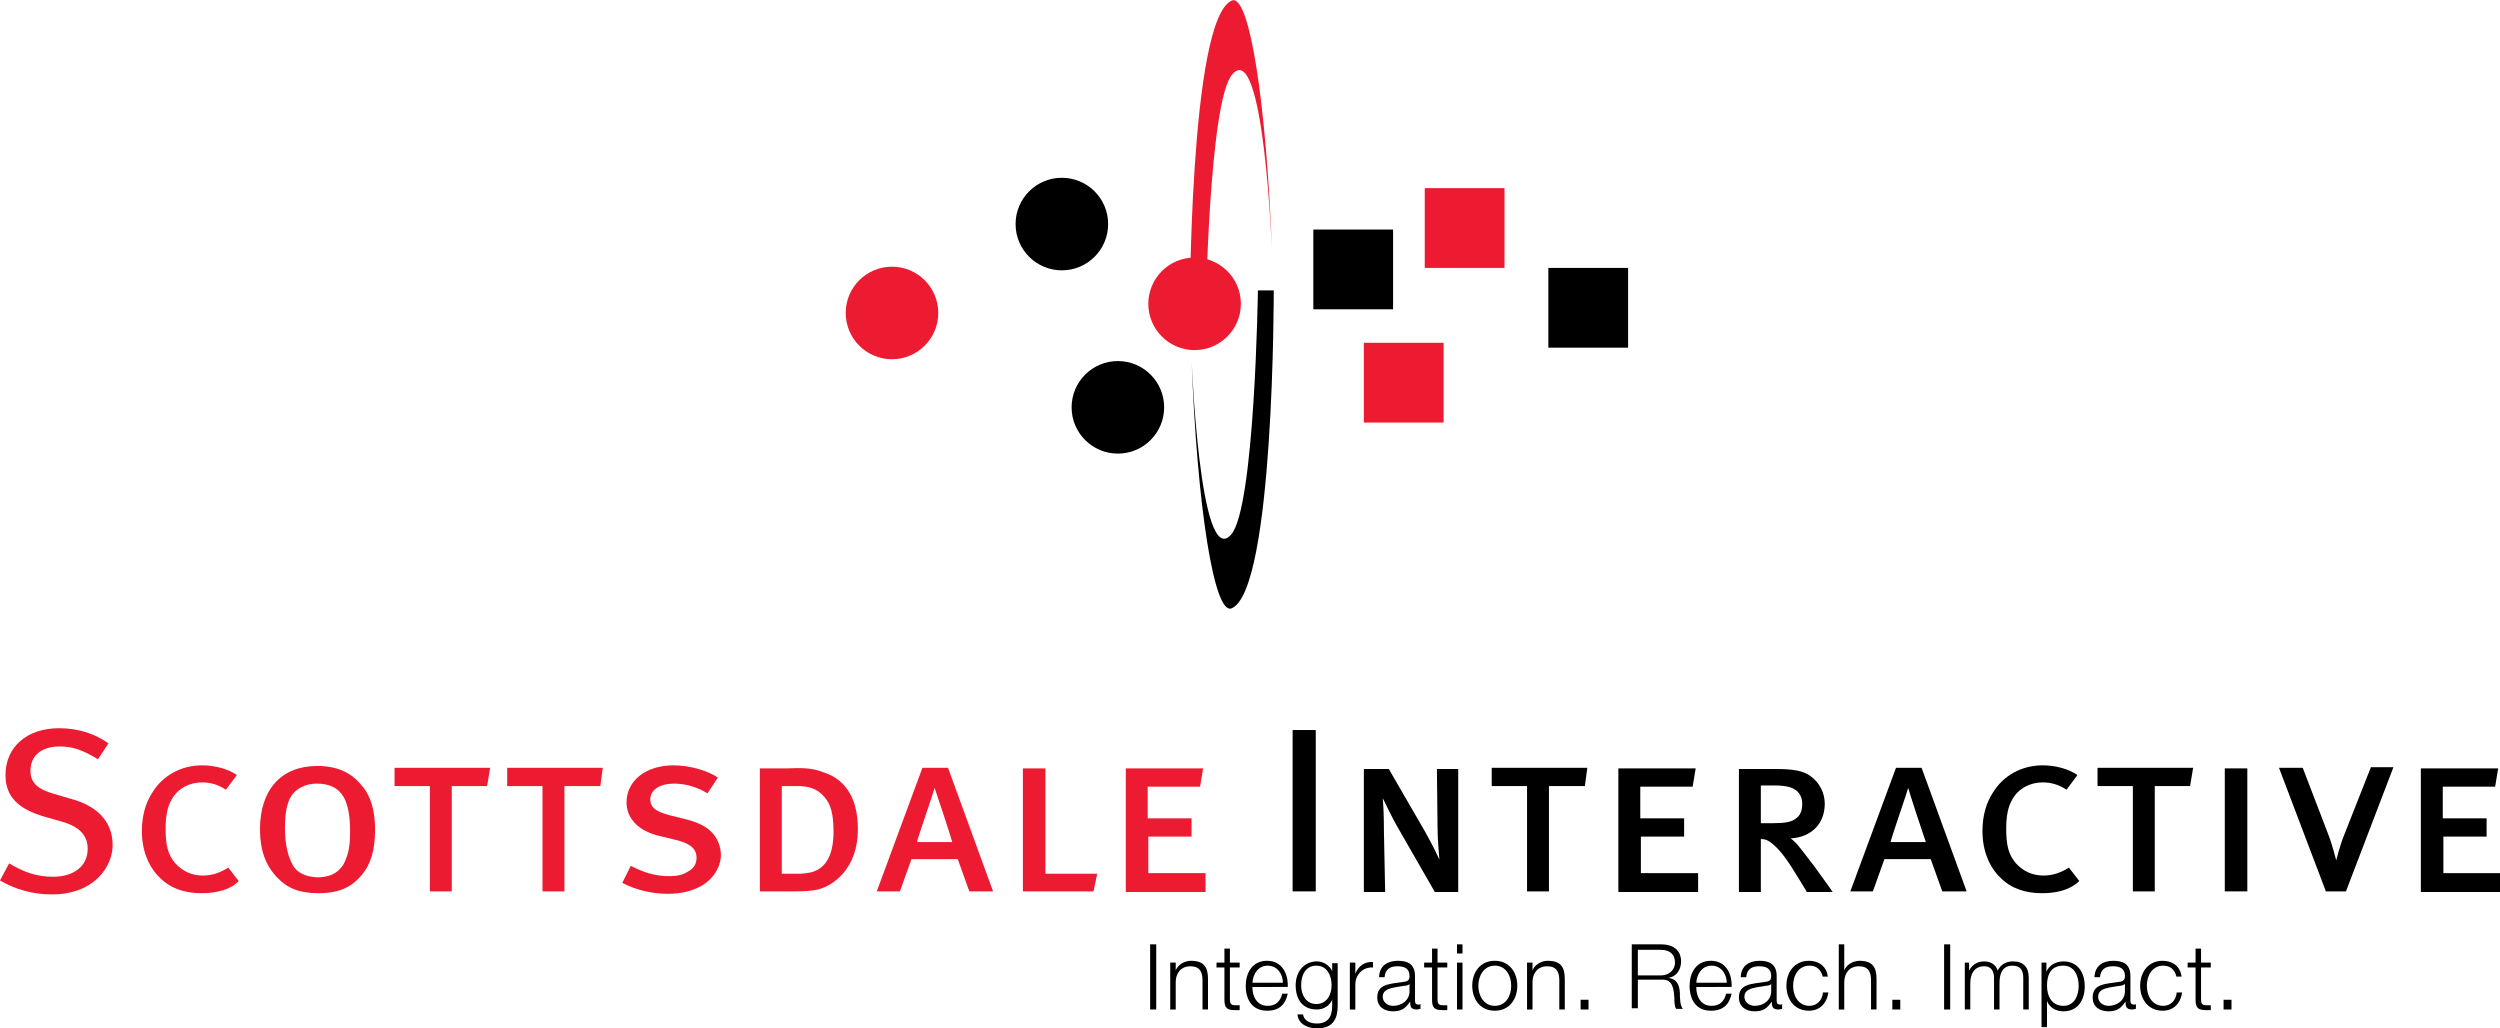 <?xml version="1.0" encoding="utf-8"?>
<!-- Generator: Adobe Illustrator 21.1.0, SVG Export Plug-In . SVG Version: 6.00 Build 0)  -->
<svg version="1.0" id="Layer_1" xmlns="http://www.w3.org/2000/svg" xmlns:xlink="http://www.w3.org/1999/xlink" x="0px" y="0px"
	 viewBox="0 0 410.6 168.9" style="enable-background:new 0 0 410.6 168.9;" xml:space="preserve">
<style type="text/css">
	.st0{fill:#ED1B31;}
</style>
<g>
	<g>
		<g>
			<path class="st0" d="M8.5,146.9c-3,0-6-0.8-8.5-2.3l1.5-2.8c2.3,1.4,4.5,2.2,7.2,2.2c3.5,0,5.7-1.8,5.7-4.6
				c0-2.2-1.4-3.7-4.4-4.5l-2.8-0.8c-4-1.2-6.3-3.1-6.3-6.8c0-4.6,3.5-7.7,8.8-7.7c2.9,0,5.8,0.8,8.1,2.5l-1.7,2.6
				c-2.5-1.5-4.1-2.1-6.3-2.1c-3,0-4.8,1.5-4.8,4c0,1.9,1.1,3,3.9,3.8l3.1,0.9c3.5,1,6.5,3.3,6.5,7.5
				C18.5,142.3,15.5,146.9,8.5,146.9z"/>
			<path class="st0" d="M33.1,146.7c-2.8,0-5.1-0.8-6.8-2.5c-1.9-1.8-3-4.5-3-7.7c0-2.5,0.6-4.6,1.7-6.3c1.7-2.8,4.7-4.5,8.2-4.5
				c2.1,0,4.3,0.6,5.7,1.6l-1.8,2.4c-1.2-0.8-2.5-1.2-3.9-1.2c-2.1,0-4,1-5,2.8c-0.7,1.2-1,2.7-1,4.8c0,2.8,0.4,4.3,1.6,5.7
				c1.2,1.3,2.7,2,4.5,2c1.6,0,2.9-0.5,4.2-1.3l1.7,2.2C37.9,146.1,35.6,146.7,33.1,146.7z"/>
			<path class="st0" d="M45.5,144.1c-1.9-2-2.8-4.5-2.8-7.9c0-6.5,3.5-10.4,9.4-10.4c3.3,0,5.6,1.1,7.3,3.2c1.5,1.7,2.2,4.1,2.2,7.3
				c0,3.3-0.7,5.6-2.1,7.3c-1.7,2.1-3.8,3.1-7.2,3.1C49.2,146.7,47.2,145.9,45.5,144.1z M56.8,141.1c0.5-1.2,0.7-2.5,0.7-4.5
				c0-2.5-0.3-4.1-0.9-5.4c-0.9-1.8-2.5-2.5-4.6-2.5c-1.8,0-3.4,0.8-4.2,2.1c-0.7,1.2-1,2.8-1,5.2c0,2.7,0.5,4.7,1.3,6.1
				c0.7,1.3,2.3,2,4.3,2C54.5,144,56.1,143.1,56.8,141.1z"/>
			<path class="st0" d="M80,129.1h-5.8v17.3h-3.6v-17.3h-5.8v-3h15.7L80,129.1z"/>
			<path class="st0" d="M98.6,129.1h-5.9v17.3h-3.6v-17.3h-5.8v-3h15.7L98.6,129.1z"/>
			<path class="st0" d="M115,145.6c-1.5,0.8-3.3,1.2-5.3,1.2c-2.6,0-5.2-0.6-7.5-1.8l1.4-2.8c2.1,1.1,4,1.7,6.3,1.7
				c1.3,0,2.2-0.2,3-0.7c1-0.5,1.5-1.3,1.5-2.3c0-1.5-1-2.4-3.6-3l-2.9-0.7c-1.8-0.5-3.3-1.4-4.1-2.6c-0.6-0.8-0.9-1.8-0.9-2.8
				c0-3.6,3.2-6.1,7.7-6.1c2.6,0,5.5,0.8,7.3,2l-1.7,2.6c-1.8-1.1-3.7-1.6-5.5-1.6c-2.3,0-3.9,1-3.9,2.6c0,1.3,0.9,2,3.2,2.6
				l2.8,0.7c1.6,0.4,3.2,1.1,4.1,2.1c0.9,0.9,1.5,2.3,1.5,3.7C118.4,142.4,117.1,144.5,115,145.6z"/>
			<path class="st0" d="M135.1,126.8c3,0.9,5.8,3.4,5.8,9.4c0,6.5-4.1,9.3-6.6,9.9c-0.9,0.2-2.1,0.3-3.6,0.3h-5.9v-20.2h4.5
				C131.5,126.1,133.4,126.1,135.1,126.8z M135.4,130.9c-1.2-1.4-2.5-1.8-4.6-1.8h-2.4v14.4h2.8c0.7,0,1.4-0.1,1.9-0.2
				c2.2-0.5,3.8-2.4,3.8-6.7C136.9,133.9,136.5,132.1,135.4,130.9z"/>
			<path class="st0" d="M159.2,146.4l-1.9-5.3h-7.6l-1.9,5.3H144l7.5-20.3h4.2l7.4,20.3H159.2z M153.5,129.4
				c-0.1,0.5-2.8,8.3-2.9,8.9h5.8C156.2,137.5,153.7,129.9,153.5,129.4z"/>
			<path class="st0" d="M179.6,146.4h-11.6v-20.2h3.7v17.3h8.5L179.6,146.4z"/>
			<path class="st0" d="M184.9,146.4v-20.2h12.7l-0.5,3h-8.6v5.2h7.2v3h-7.1v6h9.4v3.1H184.9z"/>
			<path d="M212.3,146.4v-26.5h3.8v26.5H212.3z"/>
			<path d="M235.6,146.4l-5.8-10.1c-1.2-2-2.5-4.9-2.7-5.2c0.1,1,0.2,3.1,0.2,5.7l0.2,9.7H224v-20.2h4.1l5.9,10.2
				c1.2,2.1,2.2,4.2,2.4,4.7c0-0.5-0.3-3-0.3-5.4l-0.1-9.5h3.5v20.2H235.6z"/>
			<path d="M260.3,129.1h-5.9v17.3h-3.6v-17.3h-5.8v-3h15.7L260.3,129.1z"/>
			<path d="M265.8,146.4v-20.2h12.7l-0.5,3h-8.6v5.2h7.2v3h-7.1v6h9.4v3.1H265.8z"/>
			<path d="M296.7,146.4c-0.6-1-1.2-2-1.9-3.1c-1.7-2.8-2.8-4-3.8-4.8c-0.6-0.5-1.1-0.7-1.8-0.7v8.7h-3.6v-20.2h6
				c3,0,4.6,0.3,5.8,1.2c1.4,1,2.3,2.7,2.3,4.5c0,3.3-2.2,5.5-5.6,5.7c0.3,0.2,0.7,0.6,1,0.9c0.7,0.8,1.8,2.3,2.9,3.7
				c1.2,1.7,2.9,4,3,4.2H296.7z M289.2,129v6.2h2c2,0,3.1-0.2,3.8-0.8c0.7-0.5,1-1.3,1-2.4c0-1.3-0.7-2.3-2-2.7
				c-0.7-0.2-1.5-0.3-2.7-0.3H289.2z"/>
			<path d="M319,146.4l-1.9-5.3h-7.6l-1.9,5.3h-3.7l7.5-20.3h4.2l7.4,20.3H319z M313.4,129.4c-0.1,0.5-2.8,8.3-2.9,8.9h5.8
				C316,137.5,313.5,129.9,313.4,129.4z"/>
			<path d="M335.4,146.7c-2.8,0-5.1-0.8-6.8-2.5c-1.9-1.8-3-4.5-3-7.7c0-2.5,0.6-4.6,1.7-6.3c1.7-2.8,4.7-4.5,8.2-4.5
				c2.1,0,4.3,0.6,5.7,1.6l-1.8,2.4c-1.2-0.8-2.5-1.2-3.9-1.2c-2.1,0-4,1-5,2.8c-0.7,1.2-1,2.7-1,4.8c0,2.8,0.4,4.3,1.6,5.7
				c1.2,1.3,2.7,2,4.5,2c1.6,0,2.9-0.5,4.2-1.3l1.7,2.2C340.1,146.1,337.9,146.7,335.4,146.7z"/>
			<path d="M359.7,129.1h-5.8v17.3h-3.6v-17.3h-5.8v-3h15.7L359.7,129.1z"/>
			<path d="M365.4,146.4v-20.2h3.7v20.2H365.4z"/>
			<path d="M385.3,146.4h-3.3l-7.7-20.3h3.9l4.1,10.7c0.8,2,1.3,4.2,1.4,4.5c0.1-0.3,0.6-2.5,1.4-4.4l4.3-10.9h3.7L385.3,146.4z"/>
			<path d="M397.6,146.4v-20.2h12.7l-0.5,3h-8.6v5.2h7.2v3h-7.1v6h9.4v3.1H397.6z"/>
		</g>
	</g>
	<g>
		<g>
			<g>
				<g>
					<path class="st0" d="M198,52.3h-2.6c0,0-0.1-49.2,6.9-52.2c2.9-1.3,5.7,16.9,6.6,40.9c0,0.5-1.3-34.8-6.5-28.8
						C198.5,16.6,198,52.3,198,52.3z"/>
				</g>
				<path d="M206.6,47.7h2.6c0,0,0.1,49.2-6.9,52.2c-2.9,1.3-5.7-16.9-6.6-40.9c0-0.5,1.3,34.8,6.5,28.8
					C206.1,83.4,206.6,47.7,206.6,47.7z"/>
			</g>
		</g>
		<circle class="st0" cx="146.5" cy="51.4" r="7.6"/>
		<circle class="st0" cx="196.2" cy="49.9" r="7.6"/>
		<circle cx="183.6" cy="66.9" r="7.6"/>
		<circle cx="174.4" cy="36.8" r="7.6"/>
		<rect x="215.7" y="37.7" width="13.1" height="13.1"/>
		<rect x="254.3" y="44" width="13.1" height="13.1"/>
		<rect x="224" y="56.3" class="st0" width="13.1" height="13.1"/>
		<rect x="234" y="30.9" class="st0" width="13.1" height="13.1"/>
	</g>
	<g>
		<path d="M188.9,155.1h1v10.7h-1V155.1z"/>
		<path d="M192.2,158.1h0.9v1.3h0c0.3-0.9,1.4-1.6,2.5-1.6c2.2,0,2.8,1.1,2.8,3v5h-0.9V161c0-1.3-0.4-2.3-2-2.3
			c-1.5,0-2.4,1.1-2.4,2.6v4.5h-0.9V158.1z"/>
		<path d="M202,158.1h1.6v0.8H202v5.2c0,0.6,0.1,1,0.8,1c0.3,0,0.5,0,0.8,0v0.8c-0.3,0-0.6,0-0.8,0c-1.3,0-1.7-0.4-1.7-1.7v-5.3
			h-1.3v-0.8h1.3v-2.3h0.9V158.1z"/>
		<path d="M205.7,162.2c0,1.4,0.7,3,2.5,3c1.4,0,2.1-0.8,2.4-2h0.9c-0.4,1.8-1.4,2.8-3.4,2.8c-2.5,0-3.5-1.9-3.5-4.1
			c0-2,1-4.1,3.5-4.1c2.5,0,3.5,2.2,3.4,4.3H205.7z M210.7,161.4c0-1.4-0.9-2.8-2.5-2.8c-1.5,0-2.4,1.3-2.5,2.8H210.7z"/>
		<path d="M219.7,165.2c0,2.3-0.9,3.7-3.4,3.7c-1.5,0-3.1-0.7-3.2-2.3h0.9c0.2,1.1,1.2,1.5,2.3,1.5c1.7,0,2.5-1,2.5-2.9v-1h0
			c-0.4,0.9-1.3,1.6-2.5,1.6c-2.5,0-3.5-1.8-3.5-4c0-2.1,1.3-3.9,3.5-3.9c1.1,0,2.1,0.7,2.5,1.6h0v-1.3h0.9V165.2z M218.7,161.8
			c0-1.5-0.7-3.2-2.5-3.2c-1.8,0-2.5,1.6-2.5,3.2c0,1.6,0.8,3.1,2.5,3.1C217.9,164.9,218.7,163.4,218.7,161.8z"/>
		<path d="M221.7,158.1h0.9v1.8h0c0.5-1.2,1.5-2,2.9-1.9v0.9c-1.7-0.1-2.9,1.2-2.9,2.8v4.1h-0.9V158.1z"/>
		<path d="M226.5,160.4c0.1-1.8,1.4-2.6,3.1-2.6c1.4,0,2.8,0.4,2.8,2.5v4.1c0,0.4,0.2,0.6,0.6,0.6c0.1,0,0.2,0,0.3-0.1v0.8
			c-0.2,0-0.4,0.1-0.6,0.1c-1,0-1.1-0.5-1.1-1.3h0c-0.7,1-1.3,1.6-2.8,1.6c-1.4,0-2.6-0.7-2.6-2.3c0-2.2,2.1-2.2,4.1-2.5
			c0.8-0.1,1.2-0.2,1.2-1c0-1.3-0.9-1.6-2-1.6c-1.2,0-2,0.5-2.1,1.8H226.5z M231.5,161.6L231.5,161.6c-0.1,0.2-0.6,0.3-0.8,0.3
			c-1.6,0.3-3.6,0.3-3.6,1.8c0,0.9,0.8,1.5,1.7,1.5c1.4,0,2.7-0.9,2.7-2.4V161.6z"/>
		<path d="M236.1,158.1h1.6v0.8h-1.6v5.2c0,0.6,0.1,1,0.8,1c0.3,0,0.5,0,0.8,0v0.8c-0.3,0-0.6,0-0.8,0c-1.3,0-1.7-0.4-1.7-1.7v-5.3
			h-1.3v-0.8h1.3v-2.3h0.9V158.1z"/>
		<path d="M239.3,155.1h0.9v1.5h-0.9V155.1z M239.3,158.1h0.9v7.7h-0.9V158.1z"/>
		<path d="M249.2,161.9c0,2.2-1.3,4.1-3.7,4.1c-2.4,0-3.7-1.9-3.7-4.1c0-2.2,1.3-4.1,3.7-4.1C247.9,157.8,249.2,159.7,249.2,161.9z
			 M242.8,161.9c0,1.6,0.9,3.3,2.7,3.3c1.8,0,2.7-1.6,2.7-3.3s-0.9-3.3-2.7-3.3C243.7,158.6,242.8,160.3,242.8,161.9z"/>
		<path d="M250.8,158.1h0.9v1.3h0c0.3-0.9,1.4-1.6,2.5-1.6c2.2,0,2.8,1.1,2.8,3v5h-0.9V161c0-1.3-0.4-2.3-2-2.3
			c-1.5,0-2.4,1.1-2.4,2.6v4.5h-0.9V158.1z"/>
		<path d="M259.6,165.8v-1.6h1.3v1.6H259.6z"/>
		<path d="M268,155.1h4.9c1.8,0,3.2,0.9,3.2,2.8c0,1.3-0.7,2.5-2.1,2.7v0c1.4,0.2,1.8,1.1,1.9,2.4c0,0.7,0,2.2,0.5,2.7h-1.1
			c-0.3-0.4-0.3-1.2-0.3-1.7c-0.1-1.5-0.2-3.2-2.1-3.1H269v4.7h-1V155.1z M269,160.2h3.8c1.2,0,2.3-0.8,2.3-2.1
			c0-1.3-0.8-2.1-2.3-2.1H269V160.2z"/>
		<path d="M278.6,162.2c0,1.4,0.7,3,2.5,3c1.4,0,2.1-0.8,2.4-2h0.9c-0.4,1.8-1.4,2.8-3.4,2.8c-2.5,0-3.5-1.9-3.5-4.1
			c0-2,1-4.1,3.5-4.1c2.5,0,3.5,2.2,3.4,4.3H278.6z M283.6,161.4c0-1.4-0.9-2.8-2.5-2.8c-1.5,0-2.4,1.3-2.5,2.8H283.6z"/>
		<path d="M285.9,160.4c0.1-1.8,1.4-2.6,3.1-2.6c1.4,0,2.8,0.4,2.8,2.5v4.1c0,0.4,0.2,0.6,0.6,0.6c0.1,0,0.2,0,0.3-0.1v0.8
			c-0.2,0-0.4,0.1-0.6,0.1c-1,0-1.1-0.5-1.1-1.3h0c-0.7,1-1.3,1.6-2.8,1.6c-1.4,0-2.6-0.7-2.6-2.3c0-2.2,2.1-2.2,4.1-2.5
			c0.8-0.1,1.2-0.2,1.2-1c0-1.3-0.9-1.6-2-1.6c-1.2,0-2,0.5-2.1,1.8H285.9z M290.9,161.6L290.9,161.6c-0.1,0.2-0.6,0.3-0.8,0.3
			c-1.6,0.3-3.6,0.3-3.6,1.8c0,0.9,0.8,1.5,1.7,1.5c1.4,0,2.7-0.9,2.7-2.4V161.6z"/>
		<path d="M299.4,160.5c-0.3-1.2-1-1.9-2.2-1.9c-1.8,0-2.7,1.6-2.7,3.3s0.9,3.3,2.7,3.3c1.2,0,2.1-0.9,2.2-2.2h0.9
			c-0.3,1.9-1.5,3-3.2,3c-2.4,0-3.7-1.9-3.7-4.1c0-2.2,1.3-4.1,3.7-4.1c1.6,0,2.9,0.9,3.1,2.6H299.4z"/>
		<path d="M302,155.1h0.9v4.3h0c0.3-0.9,1.4-1.6,2.5-1.6c2.2,0,2.8,1.1,2.8,3v5h-0.9V161c0-1.3-0.4-2.3-2-2.3
			c-1.5,0-2.4,1.1-2.4,2.6v4.5H302V155.1z"/>
		<path d="M310.8,165.8v-1.6h1.3v1.6H310.8z"/>
		<path d="M319.3,155.1h1v10.7h-1V155.1z"/>
		<path d="M322.5,158.1h0.9v1.3h0c0.5-0.9,1.3-1.5,2.5-1.5c1,0,1.9,0.5,2.2,1.5c0.5-1,1.4-1.5,2.5-1.5c1.7,0,2.6,0.9,2.6,2.7v5.2
			h-0.9v-5.2c0-1.3-0.5-2-1.8-2c-1.6,0-2.1,1.3-2.1,2.8v4.4h-0.9v-5.2c0-1-0.4-1.9-1.6-1.9c-1.6,0-2.3,1.2-2.3,2.8v4.3h-0.9V158.1z"
			/>
		<path d="M335.2,158.1h0.9v1.5h0c0.4-1,1.5-1.7,2.8-1.7c2.4,0,3.5,1.9,3.5,4.1c0,2.2-1.1,4.1-3.5,4.1c-1.2,0-2.3-0.6-2.7-1.7h0v4.3
			h-0.9V158.1z M338.9,158.6c-2.1,0-2.7,1.5-2.7,3.3c0,1.6,0.7,3.3,2.7,3.3c1.8,0,2.5-1.7,2.5-3.3
			C341.4,160.3,340.7,158.6,338.9,158.6z"/>
		<path d="M344,160.4c0.1-1.8,1.4-2.6,3.1-2.6c1.4,0,2.8,0.4,2.8,2.5v4.1c0,0.4,0.2,0.6,0.6,0.6c0.1,0,0.2,0,0.3-0.1v0.8
			c-0.2,0-0.4,0.1-0.6,0.1c-1,0-1.1-0.5-1.1-1.3h0c-0.7,1-1.3,1.6-2.8,1.6c-1.4,0-2.6-0.7-2.6-2.3c0-2.2,2.1-2.2,4.1-2.5
			c0.8-0.1,1.2-0.2,1.2-1c0-1.3-0.9-1.6-2-1.6c-1.2,0-2,0.5-2.1,1.8H344z M349,161.6L349,161.6c-0.2,0.2-0.6,0.3-0.8,0.3
			c-1.6,0.3-3.6,0.3-3.6,1.8c0,0.9,0.8,1.5,1.7,1.5c1.4,0,2.7-0.9,2.7-2.4V161.6z"/>
		<path d="M357.5,160.5c-0.3-1.2-1-1.9-2.2-1.9c-1.8,0-2.7,1.6-2.7,3.3s0.9,3.3,2.7,3.3c1.2,0,2.1-0.9,2.2-2.2h0.9
			c-0.3,1.9-1.5,3-3.2,3c-2.4,0-3.7-1.9-3.7-4.1c0-2.2,1.3-4.1,3.7-4.1c1.6,0,2.9,0.9,3.1,2.6H357.5z"/>
		<path d="M361.5,158.1h1.6v0.8h-1.6v5.2c0,0.6,0.1,1,0.8,1c0.3,0,0.5,0,0.8,0v0.8c-0.3,0-0.6,0-0.8,0c-1.3,0-1.7-0.4-1.7-1.7v-5.3
			h-1.3v-0.8h1.3v-2.3h0.9V158.1z"/>
		<path d="M365.2,165.8v-1.6h1.3v1.6H365.2z"/>
	</g>
</g>
</svg>
